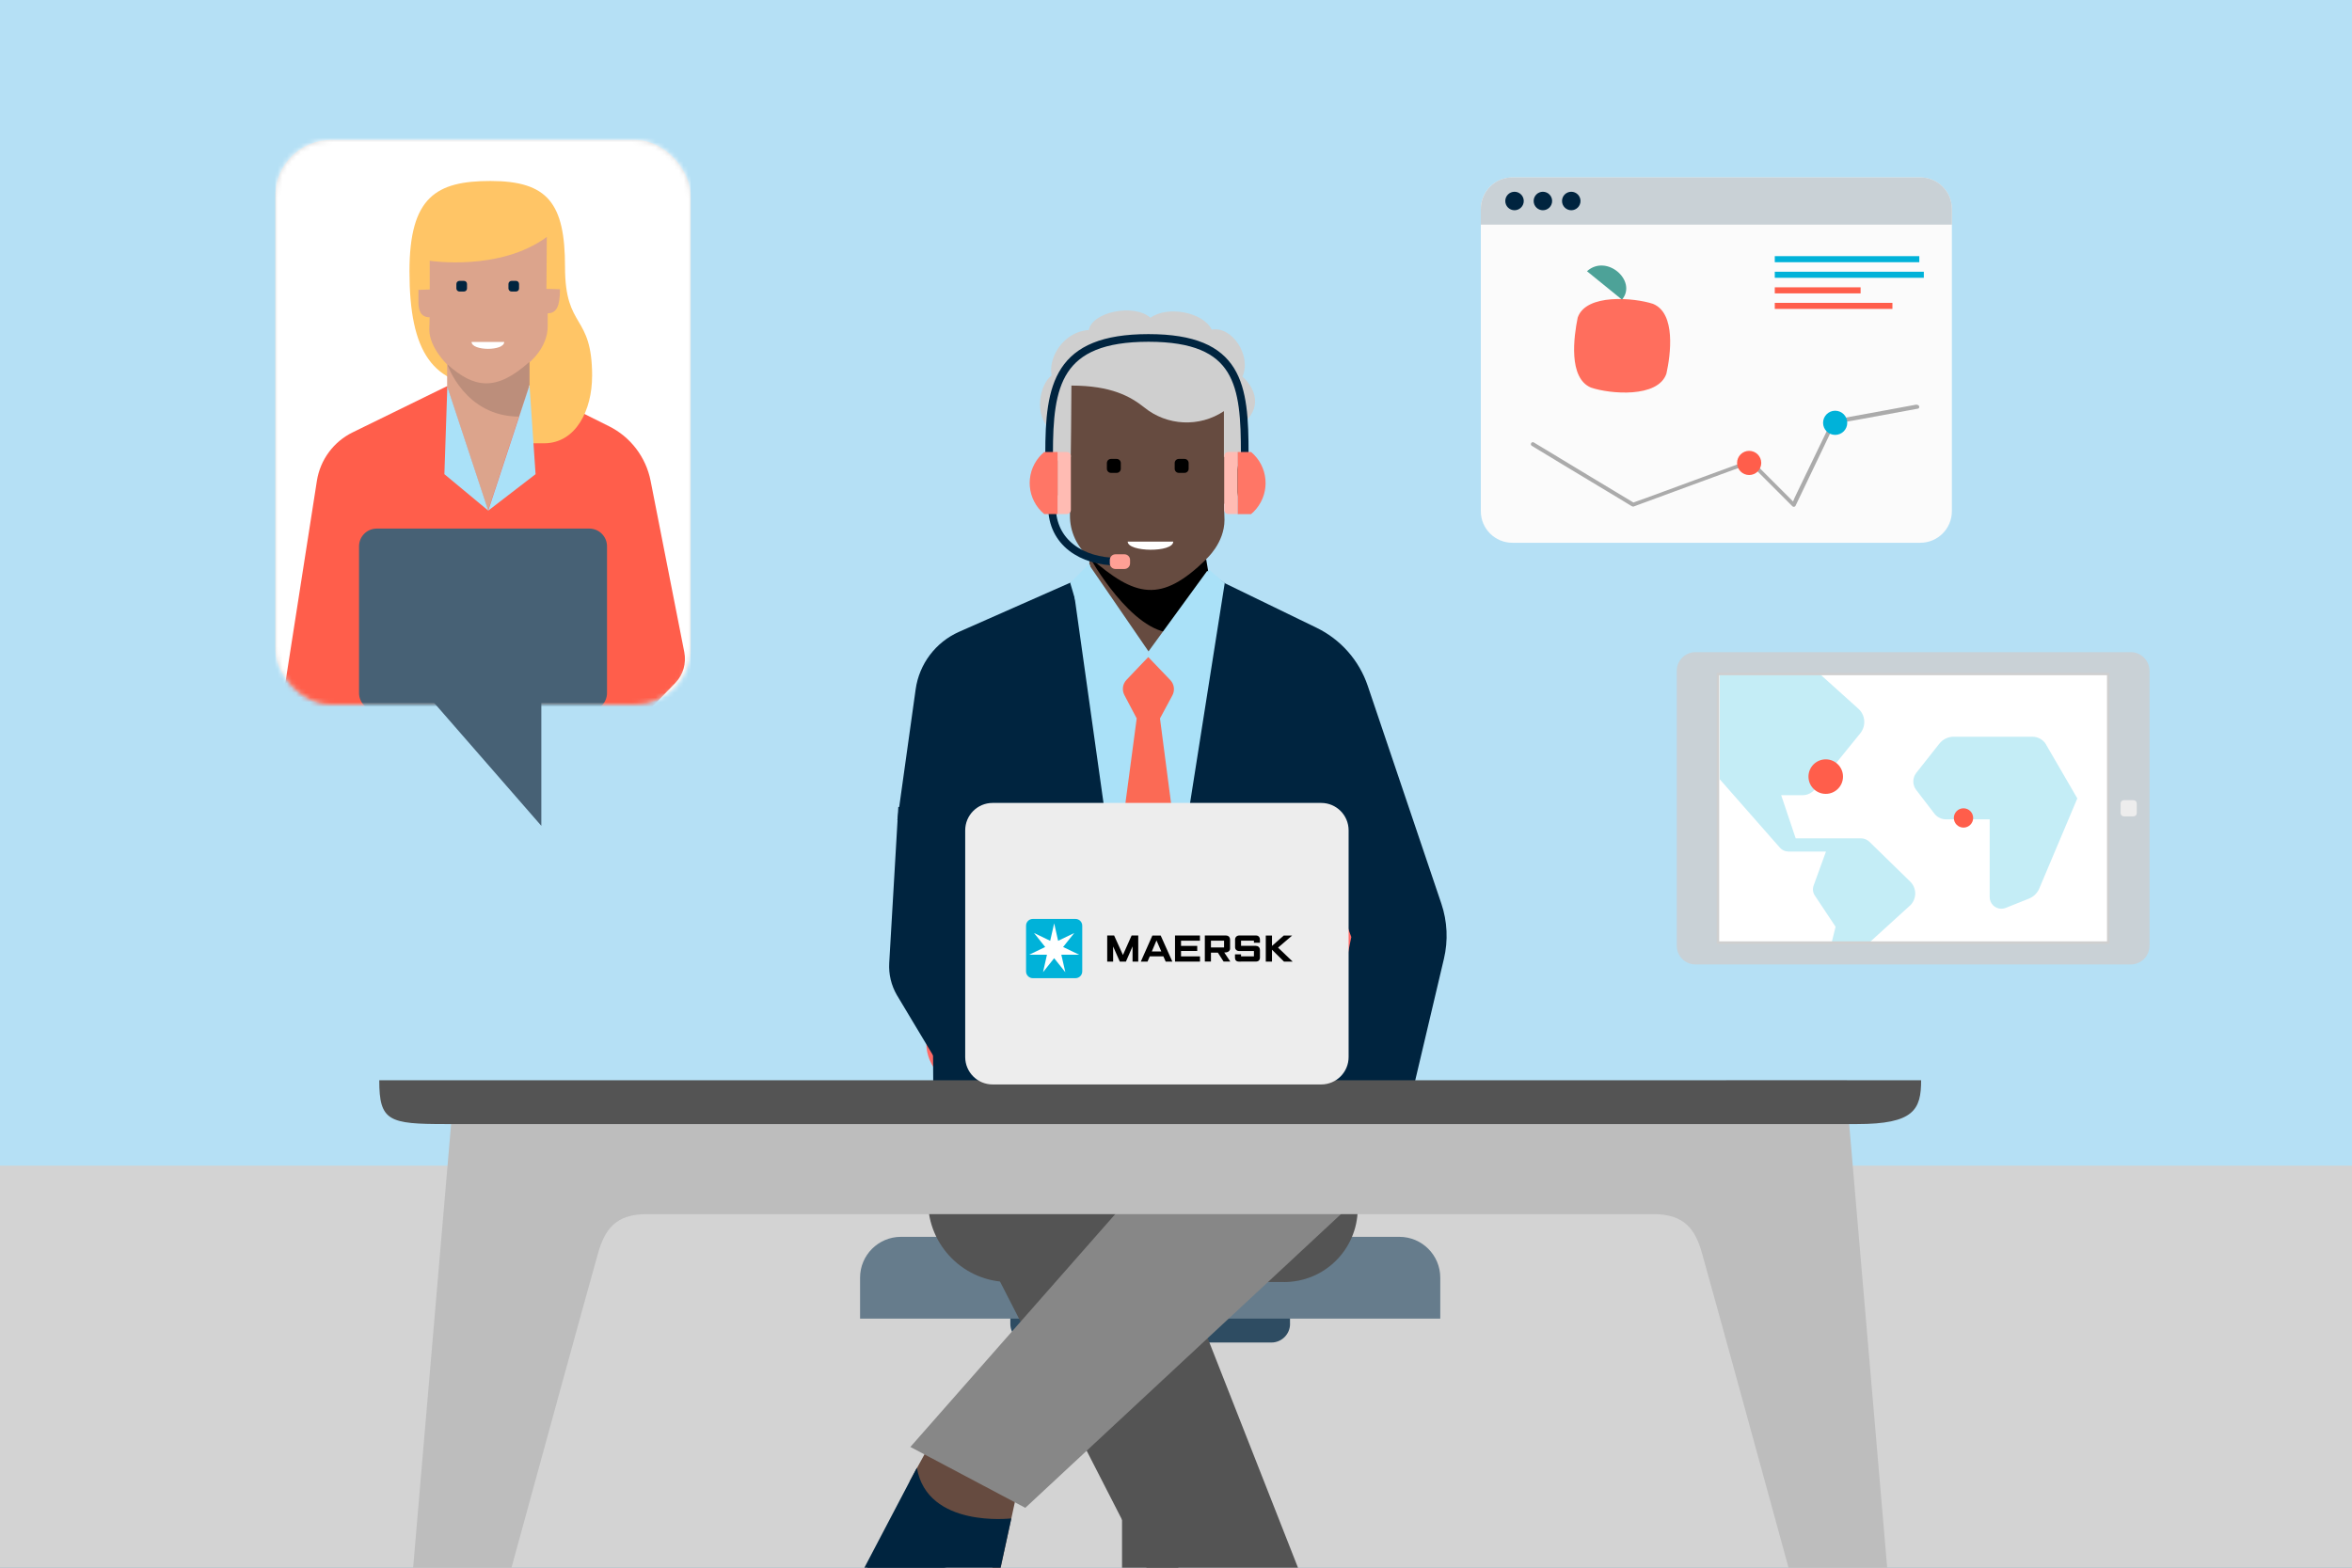 <svg width="504" height="336" viewBox="0 0 504 336" fill="none" xmlns="http://www.w3.org/2000/svg">
<rect x="0" y="0" width="504" height="336" fill="#333333" stroke="none"/>
<g clip-path="url(#clip0_3199_2012)">
<path d="M504 0H0V336H504V0Z" fill="#B5E0F5"/>
<path d="M504 249.84H0V336H504V249.84Z" fill="#D3D3D3"/>
<g opacity="0.6">
<path opacity="0.6" d="M395.799 231.76H369.899" stroke="#878787" stroke-width="0.47" stroke-miterlimit="10"/>
<path opacity="0.6" d="M395.799 235.31H369.899" stroke="#878787" stroke-width="0.47" stroke-miterlimit="10"/>
<path opacity="0.6" d="M395.799 238.85H369.899" stroke="#878787" stroke-width="0.47" stroke-miterlimit="10"/>
<path opacity="0.6" d="M395.799 242.4H369.899" stroke="#878787" stroke-width="0.47" stroke-miterlimit="10"/>
<path opacity="0.6" d="M395.799 245.95H369.899" stroke="#878787" stroke-width="0.47" stroke-miterlimit="10"/>
</g>
<path d="M418.259 44.79V109.57C418.259 113.3 415.229 116.33 411.499 116.33H324.079C320.349 116.33 317.319 113.3 317.319 109.57V44.79C317.319 41.06 320.349 38.03 324.079 38.03H411.499C415.229 38.03 418.259 41.06 418.259 44.79Z" fill="#FBFBFB"/>
<path d="M317.319 48.14V44.79C317.319 41.06 320.329 38.03 324.069 38.02H411.499C415.229 38.02 418.259 41.03 418.269 44.77V48.14" fill="#C9D1D6"/>
<path d="M411.28 54.9H380.31V56.2H411.28V54.9Z" fill="#00B2D9"/>
<path d="M412.25 58.24H380.31V59.54H412.25V58.24Z" fill="#00B2D9"/>
<path d="M405.52 64.91H380.31V66.21H405.52V64.91Z" fill="#FF5E4B"/>
<path d="M398.7 61.58H380.31V62.88H398.7V61.58Z" fill="#FF5E4B"/>
<path d="M324.54 45.06C325.633 45.06 326.52 44.174 326.52 43.08C326.52 41.987 325.633 41.1 324.54 41.1C323.446 41.1 322.56 41.987 322.56 43.08C322.56 44.174 323.446 45.06 324.54 45.06Z" fill="#00243F"/>
<path d="M330.62 45.06C331.713 45.06 332.6 44.174 332.6 43.08C332.6 41.987 331.713 41.1 330.62 41.1C329.526 41.1 328.64 41.987 328.64 43.08C328.64 44.174 329.526 45.06 330.62 45.06Z" fill="#00243F"/>
<path d="M336.7 45.06C337.793 45.06 338.68 44.174 338.68 43.08C338.68 41.987 337.793 41.1 336.7 41.1C335.606 41.1 334.72 41.987 334.72 43.08C334.72 44.174 335.606 45.06 336.7 45.06Z" fill="#00243F"/>
<path d="M410.749 86.7L404.199 87.91L394.369 89.71L393.099 89.94C392.869 89.94 392.659 89.94 392.509 90.2C392.359 90.46 392.349 90.55 392.259 90.72L391.639 92.01L387.269 101.06L385.159 105.43C384.749 106.23 384.379 107.05 384.059 107.89C384.049 107.93 384.029 107.97 384.009 108.01L384.669 107.92L376.569 99.82L375.409 98.66C375.309 98.55 375.149 98.51 375.009 98.55L366.469 101.68L352.929 106.66L349.819 107.77H350.139L342.869 103.4L331.299 96.41L328.669 94.83C328.209 94.55 327.789 95.27 328.239 95.55L335.969 100.23L347.709 107.3L349.249 108.24C349.489 108.37 349.759 108.62 350.059 108.57C350.299 108.5 350.539 108.4 350.769 108.3L352.559 107.64L365.439 102.9L371.659 100.62C372.749 100.21 373.989 99.87 375.079 99.36H375.229L374.829 99.25L382.929 107.35L384.089 108.51C384.249 108.67 384.509 108.67 384.679 108.51C384.709 108.48 384.729 108.45 384.749 108.42L387.629 102.4L392.199 92.85L393.289 90.67L393.049 90.86L399.119 89.77L408.789 87.99L410.969 87.59C411.489 87.49 411.279 86.69 410.749 86.78V86.68V86.7Z" fill="#ABABAB"/>
<path d="M374.819 101.81C376.25 101.81 377.409 100.651 377.409 99.22C377.409 97.79 376.25 96.63 374.819 96.63C373.389 96.63 372.229 97.79 372.229 99.22C372.229 100.651 373.389 101.81 374.819 101.81Z" fill="#FF5E4B"/>
<path d="M393.249 93.21C394.68 93.21 395.839 92.05 395.839 90.62C395.839 89.19 394.68 88.03 393.249 88.03C391.819 88.03 390.659 89.19 390.659 90.62C390.659 92.05 391.819 93.21 393.249 93.21Z" fill="#00B2D9"/>
<path d="M338.079 68.07C339.859 62.86 350.179 63.8 354.209 65.12C359.169 67.13 357.989 76.04 357.089 80.08C355.289 85.36 344.979 84.45 340.919 83.07C336.039 81.02 337.239 72.15 338.079 68.07" fill="#FF6E5D"/>
<path d="M347.569 64.22L340.069 58.13C344.299 54.33 350.919 60.24 347.569 64.22Z" fill="#4DA298"/>
<path d="M252.499 273.85H240.439V365.22H252.499V273.85Z" fill="#545454"/>
<path d="M276.43 283.74V279.74H216.5V283.74C216.5 285.95 218.29 287.74 220.5 287.74H272.44C274.65 287.74 276.44 285.95 276.44 283.74" fill="#2E4C62"/>
<path d="M250.65 227.47H242.27V269.16H250.65V227.47Z" fill="#545454"/>
<path d="M207.909 232.99C202.709 232.99 198.499 228.77 198.499 223.57V164.15C198.479 158.95 202.679 154.72 207.879 154.7H285.009C290.209 154.7 294.429 158.92 294.429 164.12V223.54C294.429 228.74 290.209 232.95 285.009 232.96L207.909 233V232.99Z" fill="#FF6A66"/>
<path d="M184.3 273.85V282.61H308.63V273.85C308.63 269.01 304.71 265.09 299.87 265.09H193.06C188.22 265.09 184.3 269.01 184.3 273.85Z" fill="#667C8C"/>
<path d="M271.719 265.79L216.209 274.77C206.629 274.77 198.859 267 198.859 257.42C198.859 256.62 198.919 255.82 199.029 255.03L203.219 224.91H287.779L271.729 265.79H271.719Z" fill="#545454"/>
<path d="M275.2 274.77H261.56L287.78 224.91L290.87 257.55C291.67 266.22 285.29 273.91 276.62 274.71C276.15 274.75 275.68 274.78 275.2 274.78V274.77Z" fill="#545454"/>
<path d="M221.309 304.23L214.119 337.42L194.899 317.54L204.529 300.04L221.309 304.23Z" fill="#664B40"/>
<path d="M262.949 369.67L287.359 359.45L237.989 233.9L201.279 249.28L262.949 369.67Z" fill="#545454"/>
<path d="M214.119 337.42C214.119 337.42 196.019 337.8 189.919 327.78L183.989 339.68L214.119 337.42Z" fill="#00243F"/>
<path d="M219.709 323.17L195.079 310.12L273.339 221.17C278.349 215.55 286.969 215.06 292.589 220.07C292.769 220.23 292.949 220.4 293.129 220.57L300.669 228.06C306.129 233.48 306.149 242.3 300.729 247.76C300.529 247.96 300.329 248.15 300.129 248.33L219.719 323.16L219.709 323.17Z" fill="#878787"/>
<path d="M224.919 91.85C224.599 96.39 226.669 100.76 230.389 103.38C231.309 103.92 233.019 90.48 233.019 90.48L260.849 92.19C260.849 92.19 261.359 102.59 261.419 104.67C261.419 104.67 268.959 97.05 267.019 90.19C270.569 86.69 268.559 82.73 266.229 80.73C268.249 76.24 263.999 69.85 259.669 70.65C257.789 66.91 250.239 65.45 246.529 68.1C242.909 64.97 234.029 66.89 233.309 70.73C228.049 71.04 224.549 76.49 225.349 80.48C222.669 82.49 221.629 89.05 224.909 91.87" fill="#CFCFCF"/>
<path d="M229.59 82.58C229.59 87.55 229.45 97.93 229.45 97.93H228.42C226.98 97.93 225.84 99.05 225.84 102.14C225.84 106.44 226.72 106.83 229.28 106.83V110.41C229.23 113.9 230.76 117.22 233.44 119.45V124.62L245.94 144.1L258.42 125.19V119.88C258.42 119.88 262.39 116.44 262.39 111.42C262.39 110.13 262.29 109.55 262.29 107.98C265.16 107.98 265.45 106.54 265.45 102.53C265.45 98.52 264.01 97.94 263.15 97.94H262.27V88.12C257.01 91.63 250.08 91.29 245.18 87.31C242.25 84.98 238.12 82.64 229.56 82.64" fill="#664B40"/>
<path d="M239.309 101.35H238.069C237.589 101.35 237.189 100.96 237.189 100.47V99.24C237.189 98.76 237.579 98.36 238.069 98.36H239.289C239.769 98.36 240.169 98.75 240.169 99.24V100.47C240.169 100.95 239.779 101.35 239.289 101.35" fill="black"/>
<path d="M253.83 101.35H252.6C252.12 101.35 251.72 100.96 251.72 100.47V99.24C251.72 98.76 252.11 98.36 252.6 98.36H253.83C254.31 98.36 254.71 98.75 254.71 99.24V100.47C254.71 100.95 254.32 101.35 253.83 101.35Z" fill="black"/>
<path d="M258.47 119.88L259.4 125.43C259.4 125.43 251.44 135.32 251.42 135.65C242.46 135.65 233.51 119.45 233.51 119.45C243.31 128.06 248.81 129.31 258.47 119.88" fill="black"/>
<path d="M251.409 116.08H241.649C241.649 118.35 251.409 118.47 251.409 116.08Z" fill="white"/>
<path d="M258.439 243.57C258.439 249.2 265.289 254.84 273.849 250.58L281.419 246.2L298.839 250.3L309.409 205.51C310.339 201.59 310.149 197.49 308.859 193.67L293.089 147C291.249 141.54 287.289 137.05 282.109 134.54L262.439 124.99L258.719 122.36L259.169 129.51L246.239 146.6L233.929 132.78L232.939 122.63L229.789 124.69L205.529 135.41C200.499 137.63 196.969 142.3 196.209 147.76L192.289 175.8L199.599 177.19L212.029 253.7L221.369 253.83C227.009 253.83 229.739 251.3 229.739 245.46L229.889 238.68H258.459L258.439 243.57ZM281.679 239.19V179.64L289.569 200.83L281.679 239.2V239.19ZM200.119 252.33L217.719 254.15L218.319 229.88L214.069 180.97L199.599 177.18L200.119 252.33Z" fill="#00243F"/>
<path d="M238.7 188.06H252.5L262.44 124.98L258.94 121.96C258.94 121.96 257.55 147.99 246.57 147.99C235.59 147.99 233.57 120.94 233.57 120.94L229.81 124.73L238.71 188.07L238.7 188.06Z" fill="#AAE1F8"/>
<path d="M192.499 172.96L190.549 206.39C190.409 208.79 190.979 211.18 192.179 213.26L218.299 256.82L234.449 245.82L212.379 205.08L215.689 171.08L192.499 172.97V172.96Z" fill="#00243F"/>
<path d="M216.709 325.44C216.709 325.44 198.699 327.6 196.469 314.57L184.759 336.89C184.759 336.89 178.059 347.73 185.569 350.91C185.569 350.91 209.579 356.41 212.499 344.72L216.709 325.44V325.44Z" fill="#00243F"/>
<path d="M396.199 240.17H96.729L83.409 395.81H93.249C93.249 395.81 121.409 292.64 128.109 268.76C129.619 263.38 131.989 260.22 138.619 260.22H354.249C360.909 260.22 363.279 263.38 364.759 268.76C371.449 292.61 399.609 395.81 399.609 395.81H409.519L396.189 240.17H396.199Z" fill="#BDBDBD"/>
<path d="M411.67 231.53C411.67 237.81 410.15 240.92 397.94 240.92H95.519C83.309 240.92 81.269 240.32 81.269 231.53H411.67V231.53Z" fill="#545454"/>
<path d="M224.81 97.31C224.81 82.58 226.56 72.43 246.1 72.43C265.64 72.43 266.73 82.58 266.73 97.31" stroke="#00243F" stroke-width="1.64" stroke-miterlimit="10"/>
<path d="M265.179 110.17H263.209C262.729 110.17 262.329 109.78 262.329 109.29V97.74C262.329 97.26 262.719 96.86 263.209 96.86H265.179V110.16V110.17Z" fill="#FFBBB3"/>
<path d="M265.22 96.87H268.08C271.76 99.94 272.25 105.41 269.18 109.09C268.85 109.49 268.48 109.86 268.08 110.19H265.22V96.87Z" fill="#FF7666"/>
<path d="M239.45 120.38C231.78 120.38 225.43 116.24 225.43 108.58" stroke="#00243F" stroke-width="1.64" stroke-miterlimit="10"/>
<path d="M239.029 118.8H240.949C241.619 118.8 242.159 119.34 242.159 120.01V120.74C242.159 121.41 241.619 121.95 240.949 121.95H239.029C238.359 121.95 237.819 121.41 237.819 120.74V120.01C237.819 119.34 238.359 118.8 239.029 118.8Z" fill="#FFA095"/>
<path d="M226.619 96.87H228.589C229.069 96.87 229.469 97.26 229.469 97.75V109.3C229.469 109.78 229.079 110.18 228.589 110.18H226.619V96.88V96.87Z" fill="#FFBBB3"/>
<path d="M226.62 110.18H223.77C220.09 107.12 219.59 101.65 222.66 97.98C223 97.58 223.37 97.2 223.77 96.87H226.62V110.19V110.18Z" fill="#FF7666"/>
<path d="M244.989 178L260.769 124.98L258.709 122.32L246.109 139.61L233.299 120.94L229.329 124.92L244.989 178Z" fill="#AAE1F8"/>
<path d="M250.809 145.79L246.059 140.83C246.059 140.83 243.259 143.72 241.379 145.73C240.549 146.61 240.379 147.92 240.949 148.99L243.579 153.98L241.169 172.08L246.159 187.42L250.989 172.53L248.569 153.98L251.199 149.09C251.799 148.02 251.639 146.69 250.809 145.79V145.79Z" fill="#FB6A55"/>
<path d="M212.709 172.09H283.109C286.359 172.09 288.989 174.72 288.989 177.97V226.55C288.989 229.8 286.359 232.43 283.109 232.43H212.709C209.459 232.43 206.829 229.8 206.829 226.55V177.97C206.829 174.72 209.459 172.09 212.709 172.09V172.09Z" fill="#EDEDED"/>
<path d="M363.33 139.77H456.58C458.8 139.77 460.61 141.57 460.61 143.8V202.68C460.61 204.91 458.81 206.71 456.58 206.71H363.33C361.1 206.71 359.3 204.91 359.3 202.68V143.8C359.3 141.57 361.1 139.77 363.33 139.77Z" fill="#C9D1D6"/>
<path d="M451.76 144.46H368.14V202.02H451.76V144.46Z" fill="white"/>
<path d="M455.11 171.5H457.18C457.57 171.5 457.88 171.81 457.88 172.2V174.27C457.88 174.66 457.57 174.97 457.18 174.97H455.11C454.72 174.97 454.41 174.66 454.41 174.27V172.2C454.41 171.81 454.72 171.5 455.11 171.5Z" fill="#EDEDED"/>
<path d="M398.01 151.71L390 144.5H368.5L368.5 154L368.5 160L368.5 167L381.44 181.72C381.89 182.22 382.54 182.5 383.21 182.51H391.28L388.63 189.81C388.37 190.52 388.47 191.31 388.89 191.94L393.34 198.63L392.5 202H399.5H400.59L409.44 193.94C410.77 192.52 410.72 190.3 409.32 188.94L400.59 180.42C400.1 179.94 399.45 179.68 398.77 179.68H384.79L381.68 170.43H386.27C387.28 170.43 388.24 169.97 388.88 169.19L398.62 157.18C399.96 155.54 399.73 153.13 398.09 151.79C398.06 151.77 398.04 151.75 398.01 151.72V151.71Z" fill="#C4EDF6"/>
<path d="M438.44 159.58L445.14 171.12L437 190.4C436.59 191.39 435.8 192.17 434.82 192.58L429.79 194.59C428.51 195.1 427.05 194.48 426.54 193.2C426.42 192.9 426.36 192.59 426.36 192.27V175.61H417.03C416.04 175.61 415.1 175.15 414.5 174.37L410.62 169.31C409.79 168.24 409.79 166.74 410.62 165.66L415.59 159.37C416.33 158.44 417.46 157.9 418.65 157.9H435.49C436.71 157.9 437.84 158.53 438.46 159.58H438.44Z" fill="#C4EDF6"/>
<path d="M451.76 144.46H368.14V202.02H451.76V144.46Z" stroke="#CFCFCF" stroke-width="0.52" stroke-miterlimit="10"/>
<path d="M420.75 177.38C421.893 177.38 422.82 176.453 422.82 175.31C422.82 174.167 421.893 173.24 420.75 173.24C419.606 173.24 418.68 174.167 418.68 175.31C418.68 176.453 419.606 177.38 420.75 177.38Z" fill="#FF5E4B"/>
<path d="M391.23 170.15C393.274 170.15 394.93 168.493 394.93 166.45C394.93 164.407 393.274 162.75 391.23 162.75C389.187 162.75 387.53 164.407 387.53 166.45C387.53 168.493 389.187 170.15 391.23 170.15Z" fill="#FF5E4B"/>
<path d="M237.259 206.1V200.5H238.739L240.629 204.68L242.489 200.5H243.909V206.1H242.689V202.84L241.269 206.1H239.959L238.529 202.86V206.1H237.259Z" fill="black"/>
<path d="M245.899 206.1H244.459L246.939 200.51H248.719L251.219 206.1H249.789L249.299 204.98H246.379L245.899 206.1ZM248.849 203.93L247.819 201.56L246.819 203.93H248.849Z" fill="black"/>
<path d="M251.789 206.1V200.5H257.129V201.62H253.079V202.73H256.549V203.82H253.079V204.98H257.139V206.1H251.789Z" fill="black"/>
<path d="M258.179 206.09V200.5H262.649C263.249 200.5 263.589 200.85 263.589 201.44V203.32C263.589 203.75 263.209 204.14 262.469 204.14H262.339L263.639 206.09H262.199L260.969 204.18H259.489V206.09H258.179V206.09ZM259.489 203.07H262.299V201.62H259.489V203.07Z" fill="black"/>
<path d="M265.939 206.1H265.499C264.919 206.1 264.639 205.77 264.639 205.28V204.55H265.939V204.98H268.699V203.83H265.529C265.019 203.83 264.659 203.49 264.659 203.02V201.36C264.659 200.86 265.059 200.5 265.539 200.5H269.159C269.649 200.5 269.989 200.86 269.989 201.39V202.06H268.699V201.62H265.939V202.72H269.099C269.569 202.72 269.989 203.03 269.989 203.62V205.22C269.989 205.77 269.689 206.09 269.119 206.09H265.939V206.1Z" fill="black"/>
<path d="M271.239 206.1V200.51H272.569V202.74L275.089 200.51H276.889L273.869 203.1L276.999 206.1H275.139L272.569 203.55V206.1H271.239Z" fill="black"/>
<path d="M231.909 208.2C231.909 209 231.259 209.65 230.459 209.65H221.319C220.519 209.65 219.869 209 219.869 208.2V198.4C219.869 197.6 220.519 196.95 221.319 196.95H230.459C231.259 196.95 231.909 197.6 231.909 198.4V208.2V208.2Z" fill="#00B2D9"/>
<path d="M227.809 202.97L230.179 199.99V199.98L226.739 201.64L225.899 197.92H225.889L225.039 201.64L221.609 199.98L221.599 199.99L223.969 202.97L220.539 204.62L220.549 204.63H224.349L223.509 208.35H223.519L225.889 205.37L228.269 208.35L228.279 208.34L227.429 204.63H231.239V204.62L227.809 202.97Z" fill="white"/>
<rect x="59" y="30" width="89" height="121" rx="12" fill="#D8D8D8"/>
<mask id="mask0_3199_2012" style="mask-type:alpha" maskUnits="userSpaceOnUse" x="59" y="30" width="89" height="121">
<rect x="59" y="30" width="89" height="121" rx="12" fill="white"/>
</mask>
<g mask="url(#mask0_3199_2012)">
<rect x="59" y="22" width="89" height="133" fill="white"/>
<path d="M113.324 82.79L130.494 91.35C135.124 93.65 138.414 97.98 139.414 103.05L146.634 139.77C147.114 142.16 146.394 144.64 144.694 146.4L133.174 158.24L128.394 153.73L84.074 154.91L83.624 157.11L65.994 153.86C62.734 153.21 60.564 150.12 61.074 146.83L67.904 103.06C68.614 98.55 71.474 94.67 75.564 92.67L95.724 82.8H113.304L113.324 82.79Z" fill="#FF5E4B"/>
<path d="M80.735 113.29H126.275C128.375 113.29 130.075 114.99 130.075 117.09V148.52C130.075 150.62 128.375 152.32 126.275 152.32H80.735C78.635 152.32 76.935 150.62 76.935 148.52V117.09C76.935 114.99 78.635 113.29 80.735 113.29V113.29Z" fill="#476175"/>
<path d="M126.884 80.63C126.884 67.08 121.074 70.78 121.074 57.18C121.074 43.58 117.384 38.79 105.094 38.79C93.484 38.79 87.744 42.21 87.744 58.15C87.744 75.43 92.654 82.85 105.654 82.85L113.494 82.6C113.494 84.17 113.434 91.01 113.424 95.01H116.654C123.454 94.96 126.874 87.83 126.874 80.64L126.884 80.63Z" fill="#FFC566"/>
<path d="M117.174 50.82L117.094 61.91L119.994 62C119.994 65.47 119.334 67.15 117.364 67.15V69.94C117.364 74.56 113.424 77.68 113.424 77.68V82.52L104.584 109.41L95.814 82.83V78.12C95.814 78.12 91.994 74.48 91.994 70.63C91.994 69.66 92.064 69.21 92.064 68C90.174 68 89.664 66.57 89.664 64.72V62.13L92.084 62.05V55.89C92.084 55.89 107.084 58.22 117.164 50.79" fill="#DCA48C"/>
<path d="M99.424 62.48H98.454C98.094 62.48 97.804 62.2 97.794 61.84V60.86C97.794 60.5 98.084 60.2 98.454 60.2H99.424C99.784 60.2 100.074 60.5 100.074 60.86V61.83C100.074 62.19 99.784 62.48 99.424 62.48Z" fill="#00243F"/>
<path d="M110.574 62.48H109.604C109.244 62.48 108.954 62.19 108.954 61.83V60.86C108.954 60.5 109.244 60.21 109.604 60.2H110.574C110.934 60.2 111.224 60.5 111.224 60.86V61.83C111.224 62.19 110.934 62.48 110.574 62.48Z" fill="#00243F"/>
<path d="M113.464 77.61V82.52L111.225 89.29C99.615 89.29 95.855 78.1 95.855 78.1C101.534 83.14 106.194 84.06 113.454 77.56" fill="#BC8E7B"/>
<path d="M113.465 82.55L114.765 101.63L104.625 109.44L95.225 101.63L95.855 82.87L104.625 109.44L113.465 82.55Z" fill="#AAE1F8"/>
<path d="M108.025 73.29H101.055C101.055 75.23 108.045 75.28 108.045 73.29" fill="white"/>
</g>
<path d="M116 177L92 149.466L116 147V177Z" fill="#476175"/>
</g>
<defs>
<clipPath id="clip0_3199_2012">
<rect width="504" height="336" fill="white"/>
</clipPath>
</defs>
</svg>
